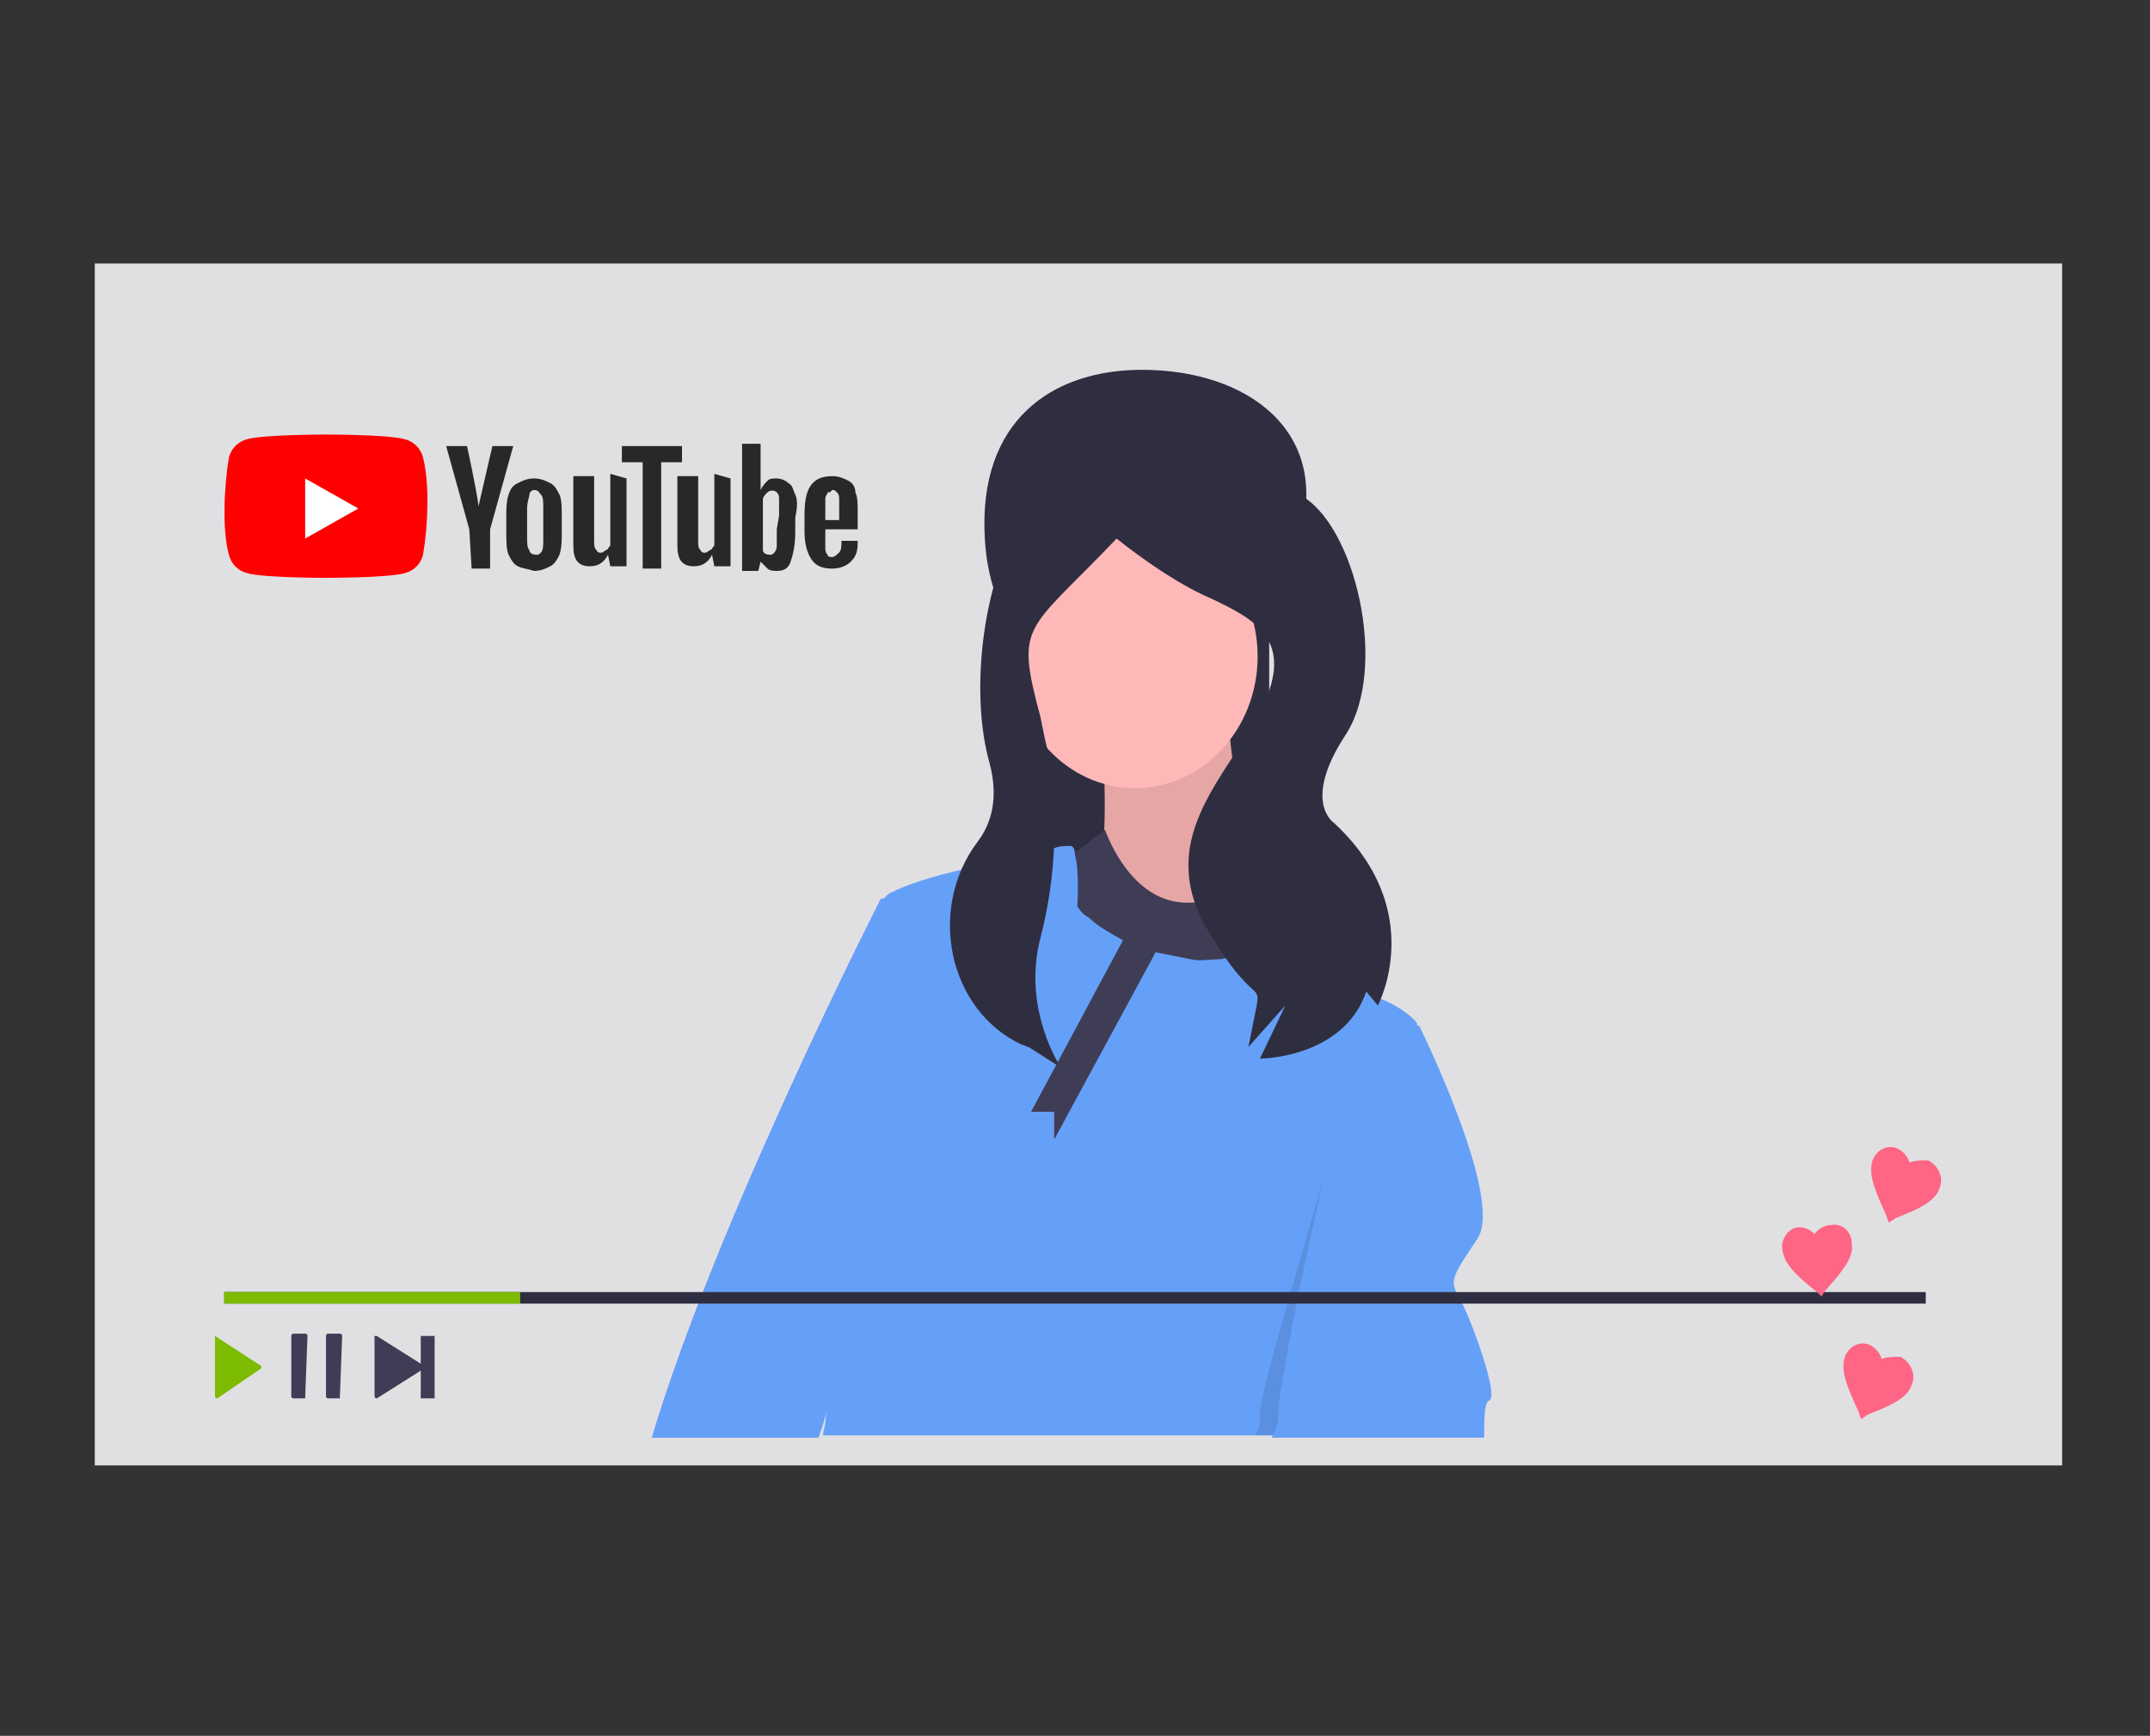 <?xml version="1.0" encoding="utf-8"?>
<!-- Generator: Adobe Illustrator 24.1.1, SVG Export Plug-In . SVG Version: 6.00 Build 0)  -->
<svg version="1.1" id="Layer_1" xmlns="http://www.w3.org/2000/svg" xmlns:xlink="http://www.w3.org/1999/xlink" x="0px" y="0px"
	 viewBox="0 0 93 75.1" style="enable-background:new 0 0 93 75.1;" xml:space="preserve">
<rect x="0" y="0" width="93" height="75.1" fill="#333333" stroke="none"/>
<style type="text/css">
	.st0{fill:#E0E0E2;}
	.st1{fill:#2F2E41;}
	.st2{fill:#FFB8B8;}
	.st3{opacity:0.1;enable-background:new    ;}
	.st4{fill:#6C63FF;}
	.st5{fill:#65A0F8;}
	.st6{fill:#3F3D56;}
	.st7{fill:#7CBB00;}
	.st8{fill:#FF6584;}
	.st9{fill:#FF0000;}
	.st10{fill:#FFFFFF;}
	.st11{fill:#282828;}
</style>
<rect x="4.1" y="11.4" class="st0" width="85.1" height="52"/>
<path class="st1" d="M56.2,23.3c-1.2,3.8-3,7.3-6.8,7.3s-6.6-3.3-6.8-7.3c-0.3-5.1,2.9-7.3,6.8-7.3C54,16,57.6,18.7,56.2,23.3z"/>
<rect x="43.8" y="22.3" class="st1" width="11.1" height="17.3"/>
<path class="st2" d="M47.7,32.2c0,0,0.4,5.5-0.5,6.3c-0.8,0.9,7.3,1.6,7.2,0.6s-1.6-7.6-1.2-9C53.7,28.8,47.7,32.2,47.7,32.2z"/>
<path class="st3" d="M47.7,32.2c0,0,0.4,5.5-0.5,6.3c-0.8,0.9,7.3,1.6,7.2,0.6s-1.6-7.6-1.2-9C53.7,28.8,47.7,32.2,47.7,32.2z"/>
<path class="st4" d="M39.9,46.2l-4.3,15.4l-0.2,0.6h-7.2c2.8-9.4,9.9-23.3,9.9-23.3l1.1-0.3L39.9,46.2z"/>
<path class="st5" d="M39.9,46.2l-4.3,15.4l-0.2,0.6h-7.2c2.8-9.4,9.9-23.3,9.9-23.3l1.1-0.3L39.9,46.2z"/>
<ellipse class="st2" cx="49.1" cy="28.4" rx="5.3" ry="5.7"/>
<path class="st6" d="M54.8,37.5c0,0-1.9,1.9-4,1.5s-3-3.1-3-3.1l-2.1,1.6c0,0-0.6,4.6,2.1,5.1s6.6,0.6,7.5,0
	C56.1,42,54.8,37.5,54.8,37.5z"/>
<path class="st5" d="M61.3,44.3L61,45.4l-4.8,16.7H35.6c0-0.2,0.1-0.4,0.1-0.6c0.3-2.4,0.1-8.4,0.1-8.8c0-0.5,2-13,2.5-13.9
	c0.1-0.1,0.2-0.2,0.3-0.2c0.5-0.3,1.8-0.7,3.1-1l0,0c0.7-0.2,1.5-0.4,2.2-0.5l0,0c0.7-0.1,1.3-0.3,1.7-0.4c0.2-0.1,0.5-0.1,0.7-0.1
	c0.1,0,0.2,0.1,0.2,0.4c0.2,0.7,0.1,2.2,0.1,2.2c0.1,0.2,0.3,0.4,0.5,0.5c0.4,0.4,1,0.7,1.5,1c0.4,0.2,0.9,0.4,1.4,0.5l0,0
	c0.5,0.1,1,0.2,1.5,0.3c0.4,0.1,0.8,0,1.3,0l0,0c1.3-0.2,1.7-1,1.9-1.7c0-0.1,0.1-0.2,0.1-0.3l0,0c0.1-0.3,0.1-0.5,0.2-0.5l0,0
	c0.2,0,2.9,2.5,4.7,4.2C60.7,43.6,61.3,44.2,61.3,44.3L61.3,44.3z"/>
<path class="st3" d="M61,45.4l-4.8,16.7h-1.9c0.2-0.3,0.2-0.6,0.2-0.9c-0.1-0.5,1.3-5.2,2.6-9.7c1.2-4,2.3-7.8,2.3-7.8l1.1,0.6
	C60.5,44.4,60.7,44.8,61,45.4z"/>
<path class="st5" d="M64.4,60.6c-0.2,0.1-0.2,0.8-0.2,1.6H55c0.2-0.3,0.3-0.7,0.3-1c-0.1-0.4,0.8-5.1,1.8-9.5c0.7-3.5,1.4-7,1.7-8.2
	c0.1-0.3,0.1-0.4,0.1-0.4l0.1,0.1l0,0l2.4,1.2l0,0c0,0,3.7,7.5,2.5,9.2c-1.2,1.8-1.2,1.8-0.7,2.7C63.6,57,64.9,60.5,64.4,60.6z"/>
<path class="st1" d="M47.4,21.3c0,0-0.1-0.3-2.2,0.5c-2.2,0.9-3.5,7.3-2.4,11.2c0.4,1.5,0.1,2.6-0.5,3.4c-2.2,2.9-1.3,7.3,1.9,8.8
	c0.1,0,0.2,0.1,0.3,0.1l1.4,0.9c0,0-1.7-2.5-0.9-5.6c0.7-2.7,0.8-5.5,0.3-8.2C45.2,32,45.1,31.5,45,31c-1.1-4.1-0.6-3.6,3.3-7.7
	c0,0,2.2,1.8,4.1,2.6c1.9,0.9,3.6,1.8,2.2,4.7c-1.4,2.9-4.6,5.5-2.5,9.4c2.2,3.8,2.5,2.3,2.2,3.8l0,0L54,45.3l1.6-1.8l-1.1,2.3
	c0,0,3.6,0,4.6-2.9l0.5,0.6c0,0,2.2-4.1-1.9-7.9c0,0-1.4-0.9,0.5-3.8s0.4-9.2-2-10.4C53.8,20.1,47.4,21.3,47.4,21.3z"/>
<polygon class="st6" points="49.1,39.7 44.6,48.1 45.6,48.1 45.6,49.3 50.8,39.7 "/>
<path class="st6" d="M18.2,57.8V59l-1.9-1.2h-0.1l0,0v2.6c0,0,0,0.1,0.1,0.1l0,0l1.9-1.2v1.2l0,0h0.6l0,0v-2.7l0,0L18.2,57.8
	C18.2,57.7,18.2,57.7,18.2,57.8z"/>
<path class="st6" d="M13.2,60.5h-0.5c0,0-0.1,0-0.1-0.1l0,0v-2.6c0,0,0-0.1,0.1-0.1l0,0h0.5c0,0,0.1,0,0.1,0.1l0,0L13.2,60.5
	C13.3,60.5,13.2,60.5,13.2,60.5L13.2,60.5z M14.7,60.5h-0.5c0,0-0.1,0-0.1-0.1l0,0v-2.6c0,0,0-0.1,0.1-0.1l0,0h0.5
	c0,0,0.1,0,0.1,0.1l0,0L14.7,60.5L14.7,60.5L14.7,60.5L14.7,60.5z"/>
<path class="st7" d="M9.3,57.8v2.6c0,0,0,0.1,0.1,0.1l0,0l1.9-1.3v-0.1l0,0L9.3,57.8C9.3,57.7,9.3,57.7,9.3,57.8L9.3,57.8z"/>
<rect x="9.7" y="55.9" class="st1" width="73.6" height="0.5"/>
<rect x="9.7" y="55.9" class="st7" width="12.8" height="0.5"/>
<path class="st8" d="M78.8,56.1l-0.2-0.2c-0.9-0.7-1.4-1.2-1.5-1.8c-0.1-0.5,0.3-1,0.7-1l0,0c0.3,0,0.5,0.1,0.7,0.3
	c0.1-0.2,0.4-0.4,0.7-0.4c0.5-0.1,0.9,0.3,0.9,0.8l0,0c0.1,0.6-0.4,1.2-1.2,2.1L78.8,56.1z"/>
<path class="st8" d="M81.7,52.9l-0.1-0.3c-0.5-1.1-0.8-1.8-0.6-2.4c0.2-0.5,0.7-0.7,1.1-0.5l0,0c0.2,0.1,0.4,0.3,0.5,0.6
	c0.2-0.1,0.5-0.1,0.8-0.1c0.4,0.2,0.7,0.7,0.5,1.2l0,0C83.7,52,83,52.3,82,52.7L81.7,52.9z"/>
<path class="st8" d="M80.5,61.4l-0.1-0.3c-0.5-1.1-0.8-1.8-0.6-2.4c0.2-0.5,0.7-0.7,1.1-0.5l0,0c0.2,0.1,0.4,0.3,0.5,0.6
	c0.2-0.1,0.5-0.1,0.8-0.1c0.4,0.2,0.7,0.7,0.5,1.2l0,0c-0.2,0.6-0.9,0.9-1.9,1.3L80.5,61.4z"/>
<g>
	<g>
		<path class="st9" d="M18.3,19.8c-0.1-0.4-0.4-0.7-0.8-0.8c-0.7-0.2-3.4-0.2-3.4-0.2s-2.7,0-3.4,0.2c-0.4,0.1-0.7,0.4-0.8,0.8
			c-0.2,1.2-0.3,3.1,0,4.2c0.1,0.4,0.4,0.7,0.8,0.8c0.7,0.2,3.4,0.2,3.4,0.2s2.7,0,3.4-0.2c0.4-0.1,0.7-0.4,0.8-0.8
			C18.5,22.8,18.6,21,18.3,19.8z"/>
		<path class="st10" d="M13.2,23.3l2.3-1.3l-2.3-1.3V23.3z"/>
		<g>
			<path class="st11" d="M22.4,24.5c-0.2-0.1-0.3-0.3-0.4-0.5s-0.1-0.6-0.1-1v-0.6c0-0.4,0-0.7,0.1-1s0.2-0.4,0.4-0.5
				s0.4-0.2,0.7-0.2c0.3,0,0.5,0.1,0.7,0.2s0.3,0.3,0.4,0.5s0.1,0.6,0.1,1V23c0,0.4,0,0.7-0.1,1c-0.1,0.2-0.2,0.4-0.4,0.5
				c-0.2,0.1-0.4,0.2-0.7,0.2C22.8,24.6,22.6,24.6,22.4,24.5z M23.4,23.9c0.1-0.1,0.1-0.3,0.1-0.6V22c0-0.3,0-0.5-0.1-0.6
				s-0.1-0.2-0.3-0.2c-0.1,0-0.2,0.1-0.2,0.2s-0.1,0.3-0.1,0.6v1.2c0,0.3,0,0.5,0.1,0.6c0,0.1,0.1,0.2,0.3,0.2
				C23.3,24,23.3,24,23.4,23.9z M35.7,22.9v0.2v0.6c0,0.1,0,0.2,0.1,0.3c0,0.1,0.1,0.1,0.2,0.1c0.1,0,0.2-0.1,0.3-0.2
				s0.1-0.3,0.1-0.5h0.7v0.1c0,0.4-0.1,0.6-0.3,0.8c-0.2,0.2-0.5,0.3-0.8,0.3c-0.4,0-0.7-0.1-0.9-0.4s-0.3-0.7-0.3-1.2v-0.7
				c0-1,0.2-1.7,1.2-1.7c0.3,0,0.5,0.1,0.7,0.2s0.3,0.3,0.3,0.5c0.1,0.2,0.1,0.5,0.1,0.9v0.7L35.7,22.9L35.7,22.9z M35.8,21.3
				c0,0.1-0.1,0.1-0.1,0.3c0,0.1,0,0.6,0,0.6v0.3h0.6v-0.3c0,0.3,0-0.4,0-0.6c0-0.1,0-0.2-0.1-0.3s-0.1-0.1-0.2-0.1
				C35.9,21.3,35.9,21.3,35.8,21.3z M20.3,22.9l-1-3.6h0.9c0,0,0.4,1.8,0.5,2.6l0,0c0.2-0.9,0.6-2.6,0.6-2.6h0.9l-1,3.6v1.7h-0.8
				L20.3,22.9L20.3,22.9z"/>
			<path id="A" class="st11" d="M27.1,20.7v3.8h-0.7L26.3,24l0,0c-0.2,0.4-0.5,0.5-0.8,0.5c-0.7,0-0.7-0.6-0.7-1v-2.9h0.9v2.8
				c0,0.2,0,0.3,0.1,0.4c0.1,0.2,0.3,0.1,0.4,0c0.1,0,0.1-0.1,0.2-0.2v-3.1L27.1,20.7L27.1,20.7z"/>
			<path class="st11" d="M29.5,20h-0.9v4.6h-0.8V20h-0.9v-0.7h2.6L29.5,20L29.5,20z M34.4,21.4c-0.1-0.2-0.1-0.4-0.3-0.5
				c-0.1-0.1-0.3-0.2-0.5-0.2s-0.3,0-0.4,0.1c-0.1,0.1-0.2,0.2-0.3,0.4l0,0v-2h-0.8v5.5h0.7l0.1-0.4l0,0c0.1,0.1,0.2,0.2,0.3,0.3
				c0.1,0.1,0.3,0.1,0.4,0.1c0.3,0,0.5-0.1,0.6-0.4s0.2-0.7,0.2-1.3v-0.6C34.5,21.9,34.5,21.6,34.4,21.4z M33.6,22.9
				c0,0.3,0,0.5,0,0.7s-0.1,0.3-0.1,0.3C33.4,24,33.4,24,33.3,24c-0.2,0-0.3-0.1-0.3-0.2v-2.2c0-0.1,0.1-0.2,0.2-0.3
				c0.1-0.1,0.3-0.1,0.4,0c0.1,0.1,0.1,0.2,0.1,0.3c0,0.2,0,0.4,0,0.7L33.6,22.9L33.6,22.9z"/>
		</g>
	</g>
	<g>
		<path id="A_1_" class="st11" d="M31.6,20.7v3.8h-0.7L30.8,24l0,0c-0.2,0.4-0.5,0.5-0.8,0.5c-0.7,0-0.7-0.6-0.7-1v-2.9h0.9v2.8
			c0,0.2,0,0.3,0.1,0.4c0.1,0.2,0.3,0.1,0.4,0c0.1,0,0.1-0.1,0.2-0.2v-3.1L31.6,20.7L31.6,20.7z"/>
	</g>
</g>
</svg>
